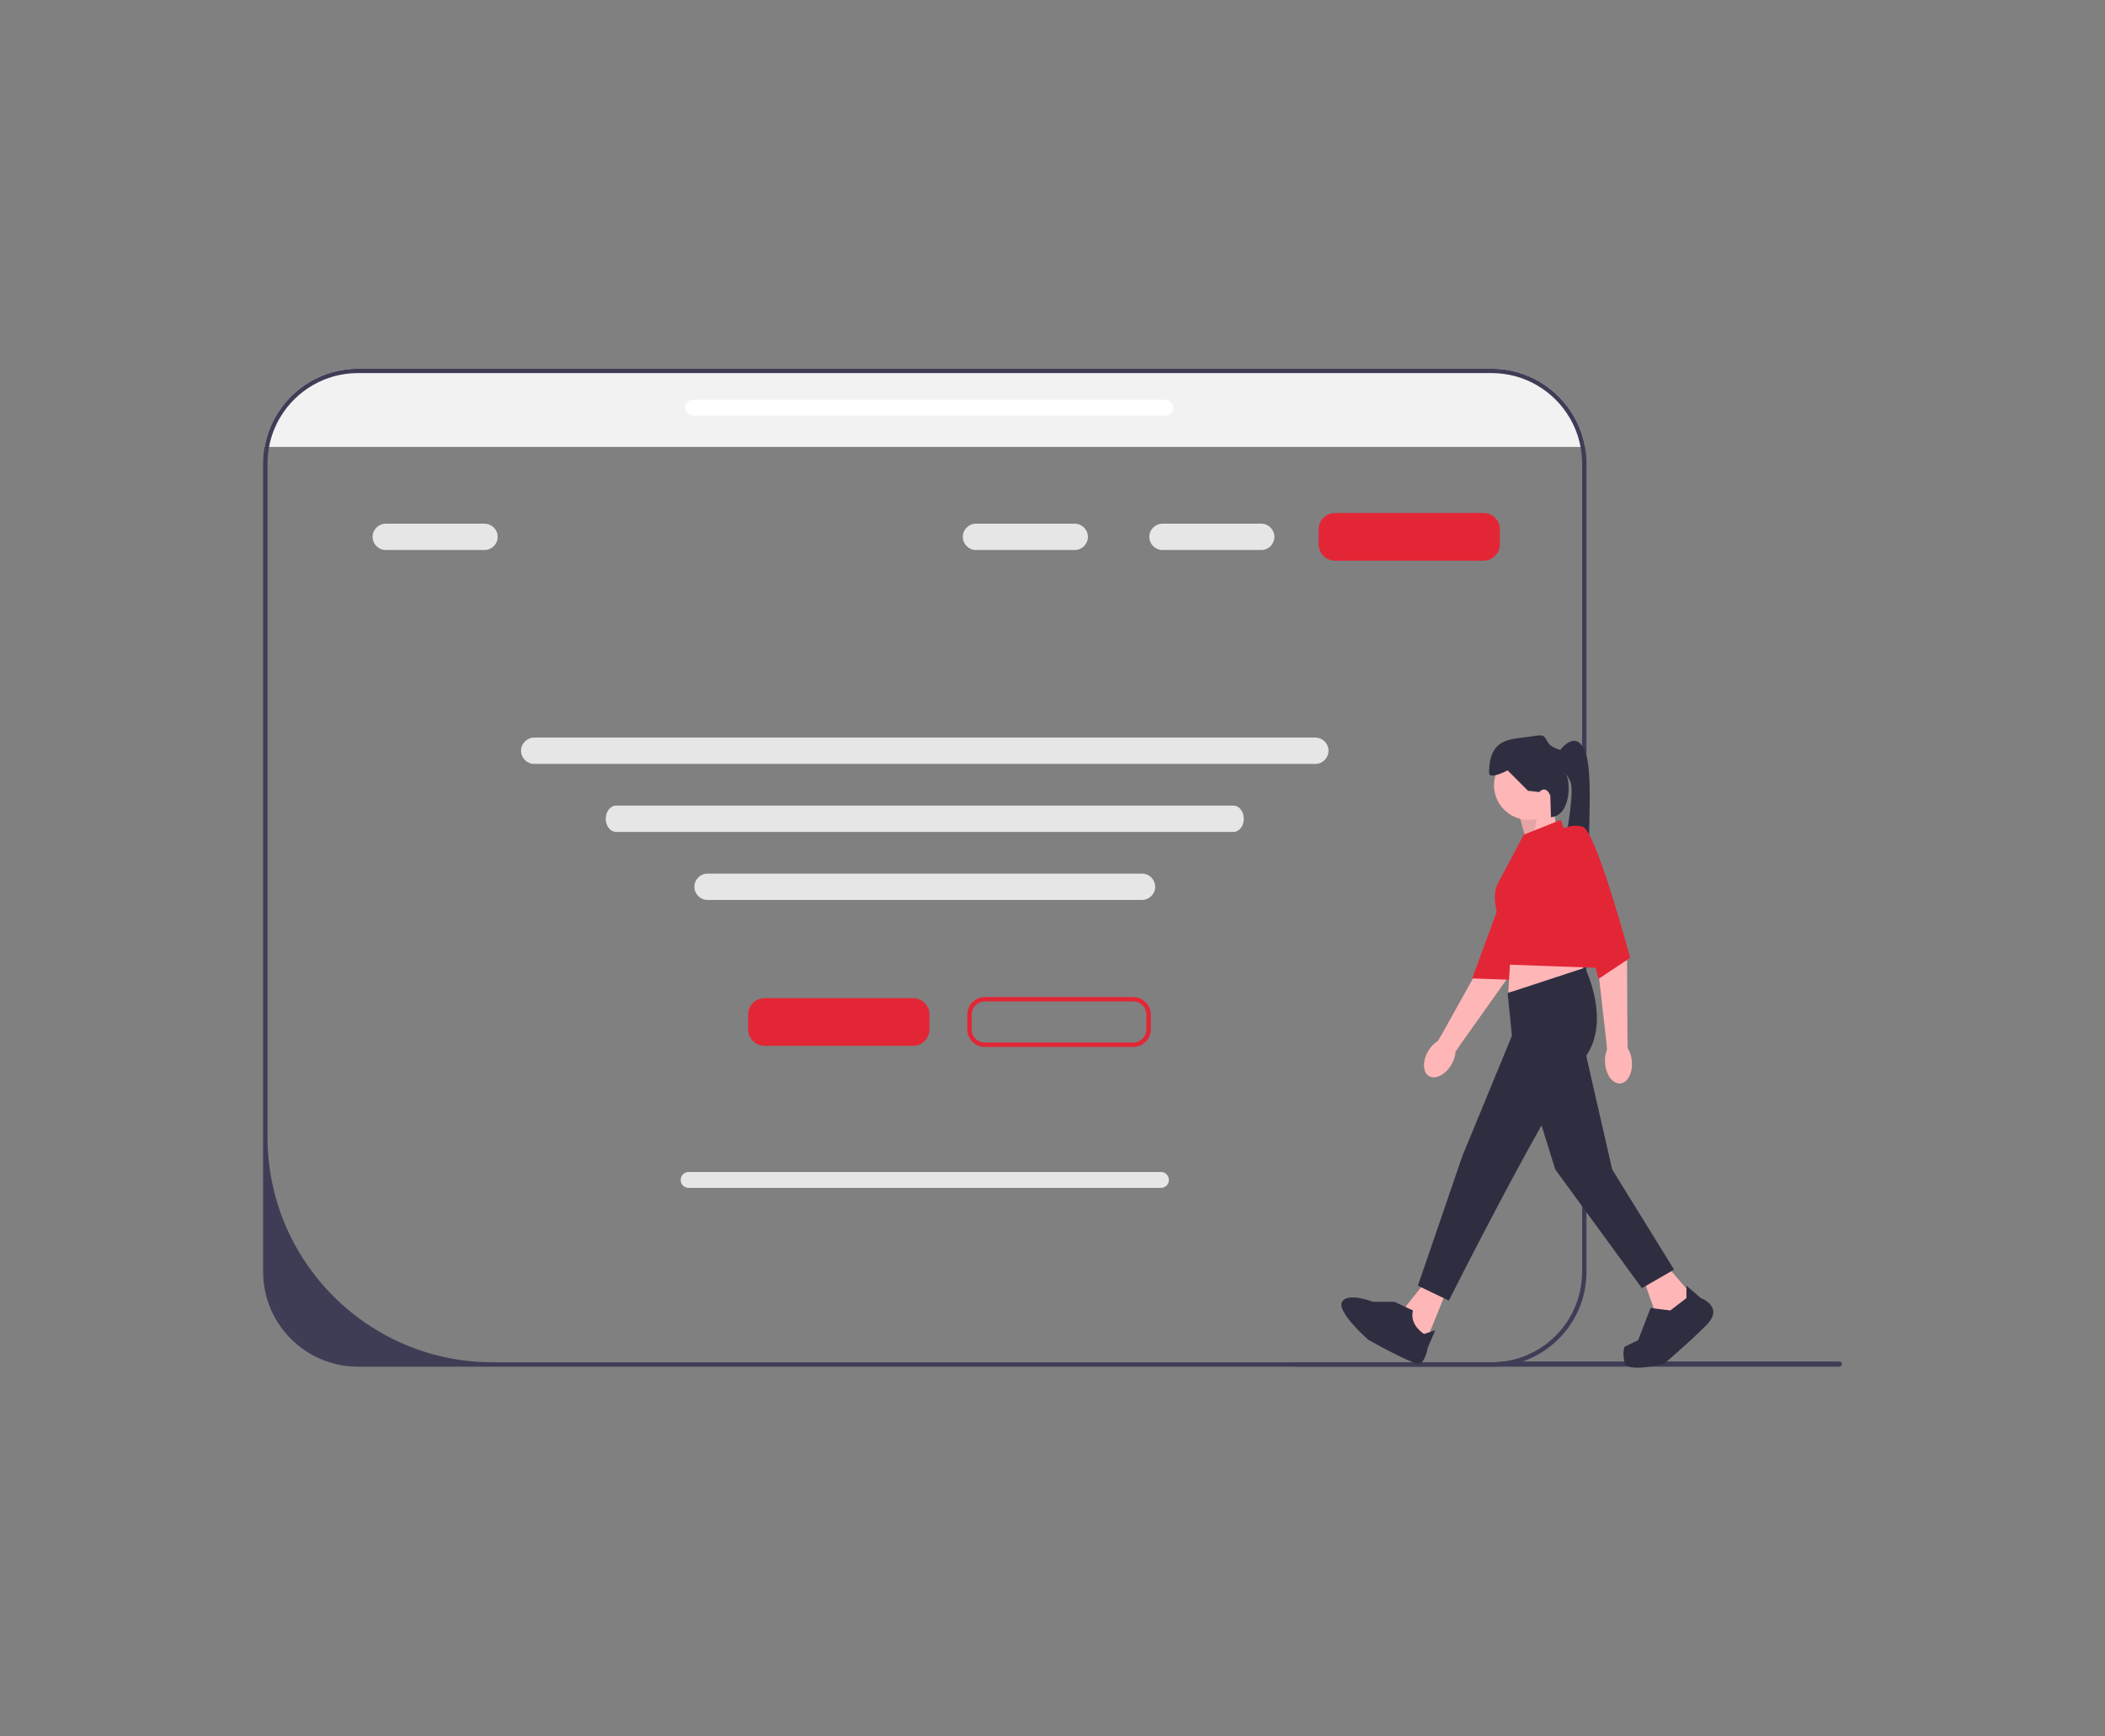<svg width="160" height="132" viewBox="0 0 160 132" fill="none" xmlns="http://www.w3.org/2000/svg">
<rect x="0" y="0" width="160" height="132" fill="#808080" stroke="none"/>
<g clip-path="url(#clip0_0_642)">
<path d="M120.473 33.974H20.109C20.251 33.17 20.528 32.41 20.915 31.721C22.151 29.519 24.507 28.028 27.207 28.028H113.375C116.074 28.028 118.432 29.519 119.666 31.721C120.053 32.41 120.331 33.17 120.473 33.974Z" fill="#F2F2F2"/>
<path d="M139.998 103.695C139.998 103.805 139.91 103.893 139.8 103.893H98.558C98.448 103.893 98.359 103.805 98.359 103.695C98.359 103.641 98.379 103.594 98.413 103.559H113.376C113.694 103.559 114.006 103.538 114.313 103.496H139.8C139.91 103.496 139.998 103.584 139.998 103.695Z" fill="#3F3D56"/>
<path d="M93.75 63.242H46.834C46.398 63.242 46.043 62.793 46.043 62.241C46.043 61.689 46.398 61.24 46.834 61.24H93.75C94.186 61.24 94.541 61.689 94.541 62.241C94.541 62.793 94.186 63.242 93.75 63.242Z" fill="#E6E6E6"/>
<path d="M120.476 33.974C120.334 33.17 120.055 32.41 119.668 31.721C118.434 29.519 116.076 28.028 113.378 28.028H27.21C24.51 28.028 22.153 29.519 20.917 31.721C20.53 32.41 20.253 33.17 20.112 33.974C20.038 34.384 20 34.806 20 35.238V96.683C20 100.659 23.234 103.893 27.21 103.893H113.378C114.201 103.893 114.995 103.753 115.734 103.496C118.556 102.519 120.587 99.834 120.587 96.683V35.238C120.587 34.808 120.549 34.384 120.476 33.974ZM120.254 96.683C120.254 100.162 117.669 103.039 114.315 103.496C114.008 103.538 113.696 103.559 113.378 103.559H37.451C27.997 103.559 20.334 95.894 20.334 86.44V35.238C20.334 34.806 20.374 34.384 20.45 33.974C20.6 33.163 20.892 32.404 21.301 31.721C22.5 29.709 24.698 28.362 27.21 28.362H113.378C115.889 28.362 118.087 29.709 119.286 31.721C119.695 32.404 119.987 33.163 120.137 33.974C120.214 34.384 120.254 34.806 120.254 35.238V96.683Z" fill="#3F3D56"/>
<path d="M116.049 64.065L115.484 61.996L118.024 61.055L118.306 62.936L116.049 64.065Z" fill="#FFB6B6"/>
<path opacity="0.1" d="M116.049 64.065L115.484 61.996L116.98 61.365L116.515 63.805L116.049 64.065Z" fill="black"/>
<path d="M108.616 81.799C108.131 81.511 108.105 80.659 108.558 79.897C108.757 79.563 109.014 79.302 109.282 79.138L109.548 78.703L112.917 72.663C112.917 72.663 114.392 66.966 114.993 66.278C115.593 65.589 116.461 65.751 116.461 65.751L117.231 66.435L114.483 74.503L111.091 79.279L110.637 79.944C110.62 80.257 110.514 80.608 110.315 80.942C109.862 81.704 109.101 82.088 108.616 81.799Z" fill="#FFB6B6"/>
<path d="M115.91 63.474C115.91 63.474 116.981 63.432 117.657 64.265C118.334 65.097 114.791 74.48 114.791 74.48L111.906 74.378L115.91 63.474Z" fill="#E32636"/>
<path d="M116.192 62.325C117.647 62.325 118.826 61.146 118.826 59.691C118.826 58.237 117.647 57.058 116.192 57.058C114.738 57.058 113.558 58.237 113.558 59.691C113.558 61.146 114.738 62.325 116.192 62.325Z" fill="#FFB6B6"/>
<path d="M110.03 97.926L108.243 102.347L107.208 101.312L106.832 99.337L108.337 97.456L110.03 97.926Z" fill="#FFB6B6"/>
<path d="M126.772 96.327L128.559 98.396L127.712 100.089L125.831 99.807L124.891 97.174L126.772 96.327Z" fill="#FFB6B6"/>
<path d="M114.876 71.637L114.641 75.446L120.472 74.411L120.096 72.06L114.876 71.637Z" fill="#FFB6B6"/>
<path d="M114.593 75.493L120.471 73.565C120.471 73.565 122.635 77.892 120.283 80.619C117.932 83.347 110.125 98.867 110.125 98.867L107.773 97.738L111.16 87.862L114.922 78.738L114.593 75.493Z" fill="#2F2E41"/>
<path d="M120.283 79.02L122.541 88.897L127.244 96.515L124.798 97.926L118.214 88.897L116.051 81.936L120.283 79.02Z" fill="#2F2E41"/>
<path d="M105.987 98.961H104.358C104.358 98.961 102.457 98.208 102.012 98.961C101.566 99.713 103.999 101.847 103.999 101.847C103.999 101.847 107.398 103.758 107.868 103.664C108.338 103.57 108.526 102.441 108.526 102.441L109.091 101.124L108.244 101.406C108.244 101.406 107.115 100.748 107.398 99.619L105.987 98.961Z" fill="#2F2E41"/>
<path d="M128.185 98.679V97.738L129.279 98.679C129.279 98.679 131.101 99.337 129.69 100.748C128.279 102.159 126.492 103.664 126.492 103.664C126.492 103.664 123.67 104.416 123.482 103.57C123.294 102.723 123.482 102.381 123.482 102.381L124.517 101.877L125.457 99.431L126.962 99.62L128.185 98.679Z" fill="#2F2E41"/>
<path d="M116.993 60.209L116.146 60.115L114.594 58.563C114.594 58.563 113.184 59.315 113.184 58.751C113.184 56.117 114.783 56.211 116.099 56.023C117.416 55.835 117.275 55.788 117.698 56.493C117.892 56.816 118.592 57.011 118.592 57.011C118.592 57.011 119.909 55.224 120.567 57.387C121.226 59.55 120.379 66.229 121.038 66.793C121.696 67.357 118.334 67.921 118.698 65.711C119.062 63.501 119.721 60.115 119.344 59.362C118.968 58.61 118.874 58.798 118.874 58.798C119.34 58.608 119.645 61.961 117.887 62.125L117.839 60.491C117.839 60.491 117.557 59.645 116.993 60.209Z" fill="#2F2E41"/>
<path d="M115.815 63.454L118.637 62.325L122.399 73.612L114.658 73.33L113.961 69.961C113.961 69.961 113.281 68.208 113.845 67.174C114.409 66.139 115.815 63.454 115.815 63.454Z" fill="#E32636"/>
<path d="M123.157 82.361C122.595 82.409 122.077 81.732 122.002 80.848C121.968 80.461 122.025 80.099 122.147 79.81L122.11 79.301L121.326 72.43C121.326 72.43 119.867 66.809 119.953 65.899C120.039 64.99 120.176 64.748 120.176 64.748L121.2 64.855L123.671 73.012L123.7 78.87L123.718 79.675C123.887 79.939 124.005 80.287 124.038 80.673C124.114 81.557 123.72 82.313 123.157 82.361Z" fill="#FFB6B6"/>
<path d="M118.403 63.218C118.403 63.218 119.249 62.56 120.284 62.842C121.318 63.124 123.91 72.812 123.91 72.812L121.507 74.412L118.403 63.218Z" fill="#E32636"/>
<path d="M69.399 79.502H58.116C57.427 79.502 56.867 78.942 56.867 78.253V77.125C56.867 76.436 57.428 75.876 58.116 75.876H69.399C70.088 75.876 70.648 76.436 70.648 77.125V78.253C70.648 78.942 70.088 79.502 69.399 79.502Z" fill="#E32636"/>
<path d="M112.759 42.623H101.475C100.787 42.623 100.227 42.063 100.227 41.374V40.246C100.227 39.557 100.787 38.997 101.475 38.997H112.759C113.447 38.997 114.008 39.557 114.008 40.246V41.374C114.008 42.063 113.447 42.623 112.759 42.623Z" fill="#E32636"/>
<path d="M86.139 79.585H74.856C74.121 79.585 73.523 78.988 73.523 78.253V77.125C73.523 76.39 74.121 75.793 74.856 75.793H86.139C86.874 75.793 87.471 76.39 87.471 77.125V78.253C87.471 78.988 86.874 79.585 86.139 79.585ZM74.856 76.126C74.305 76.126 73.857 76.574 73.857 77.125V78.253C73.857 78.804 74.305 79.252 74.856 79.252H86.139C86.69 79.252 87.138 78.804 87.138 78.253V77.125C87.138 76.574 86.69 76.126 86.139 76.126H74.856Z" fill="#E32636"/>
<path d="M99.978 58.071H40.606C40.054 58.071 39.605 57.622 39.605 57.071C39.605 56.519 40.054 56.07 40.606 56.07H99.978C100.53 56.07 100.979 56.519 100.979 57.071C100.979 57.622 100.53 58.071 99.978 58.071Z" fill="#E6E6E6"/>
<path d="M36.826 41.811H29.321C28.769 41.811 28.32 41.362 28.32 40.81C28.32 40.258 28.769 39.81 29.321 39.81H36.826C37.378 39.81 37.827 40.258 37.827 40.81C37.827 41.362 37.378 41.811 36.826 41.811Z" fill="#E6E6E6"/>
<path d="M81.689 41.811H74.184C73.632 41.811 73.184 41.362 73.184 40.81C73.184 40.258 73.632 39.81 74.184 39.81H81.689C82.241 39.81 82.69 40.258 82.69 40.81C82.69 41.362 82.241 41.811 81.689 41.811Z" fill="#E6E6E6"/>
<path d="M95.865 41.811H88.36C87.808 41.811 87.359 41.362 87.359 40.81C87.359 40.258 87.808 39.81 88.36 39.81H95.865C96.417 39.81 96.866 40.258 96.866 40.81C96.866 41.362 96.417 41.811 95.865 41.811Z" fill="#E6E6E6"/>
<path d="M86.803 68.412H53.782C53.23 68.412 52.781 67.963 52.781 67.411C52.781 66.859 53.23 66.41 53.782 66.41H86.803C87.355 66.41 87.804 66.859 87.804 67.411C87.804 67.963 87.355 68.412 86.803 68.412Z" fill="#E6E6E6"/>
<path d="M88.243 90.301H52.343C52.01 90.301 51.738 90.03 51.738 89.696C51.738 89.363 52.01 89.091 52.343 89.091H88.243C88.576 89.091 88.848 89.363 88.848 89.696C88.848 90.03 88.576 90.301 88.243 90.301Z" fill="#E6E6E6"/>
<path d="M88.579 31.597H52.679C52.346 31.597 52.074 31.325 52.074 30.992C52.074 30.658 52.346 30.387 52.679 30.387H88.579C88.912 30.387 89.184 30.658 89.184 30.992C89.184 31.325 88.912 31.597 88.579 31.597Z" fill="white"/>
</g>
<defs>
<clipPath id="clip0_0_642">
<rect width="120" height="75.944" fill="white" transform="translate(20 28.028)"/>
</clipPath>
</defs>
</svg>
